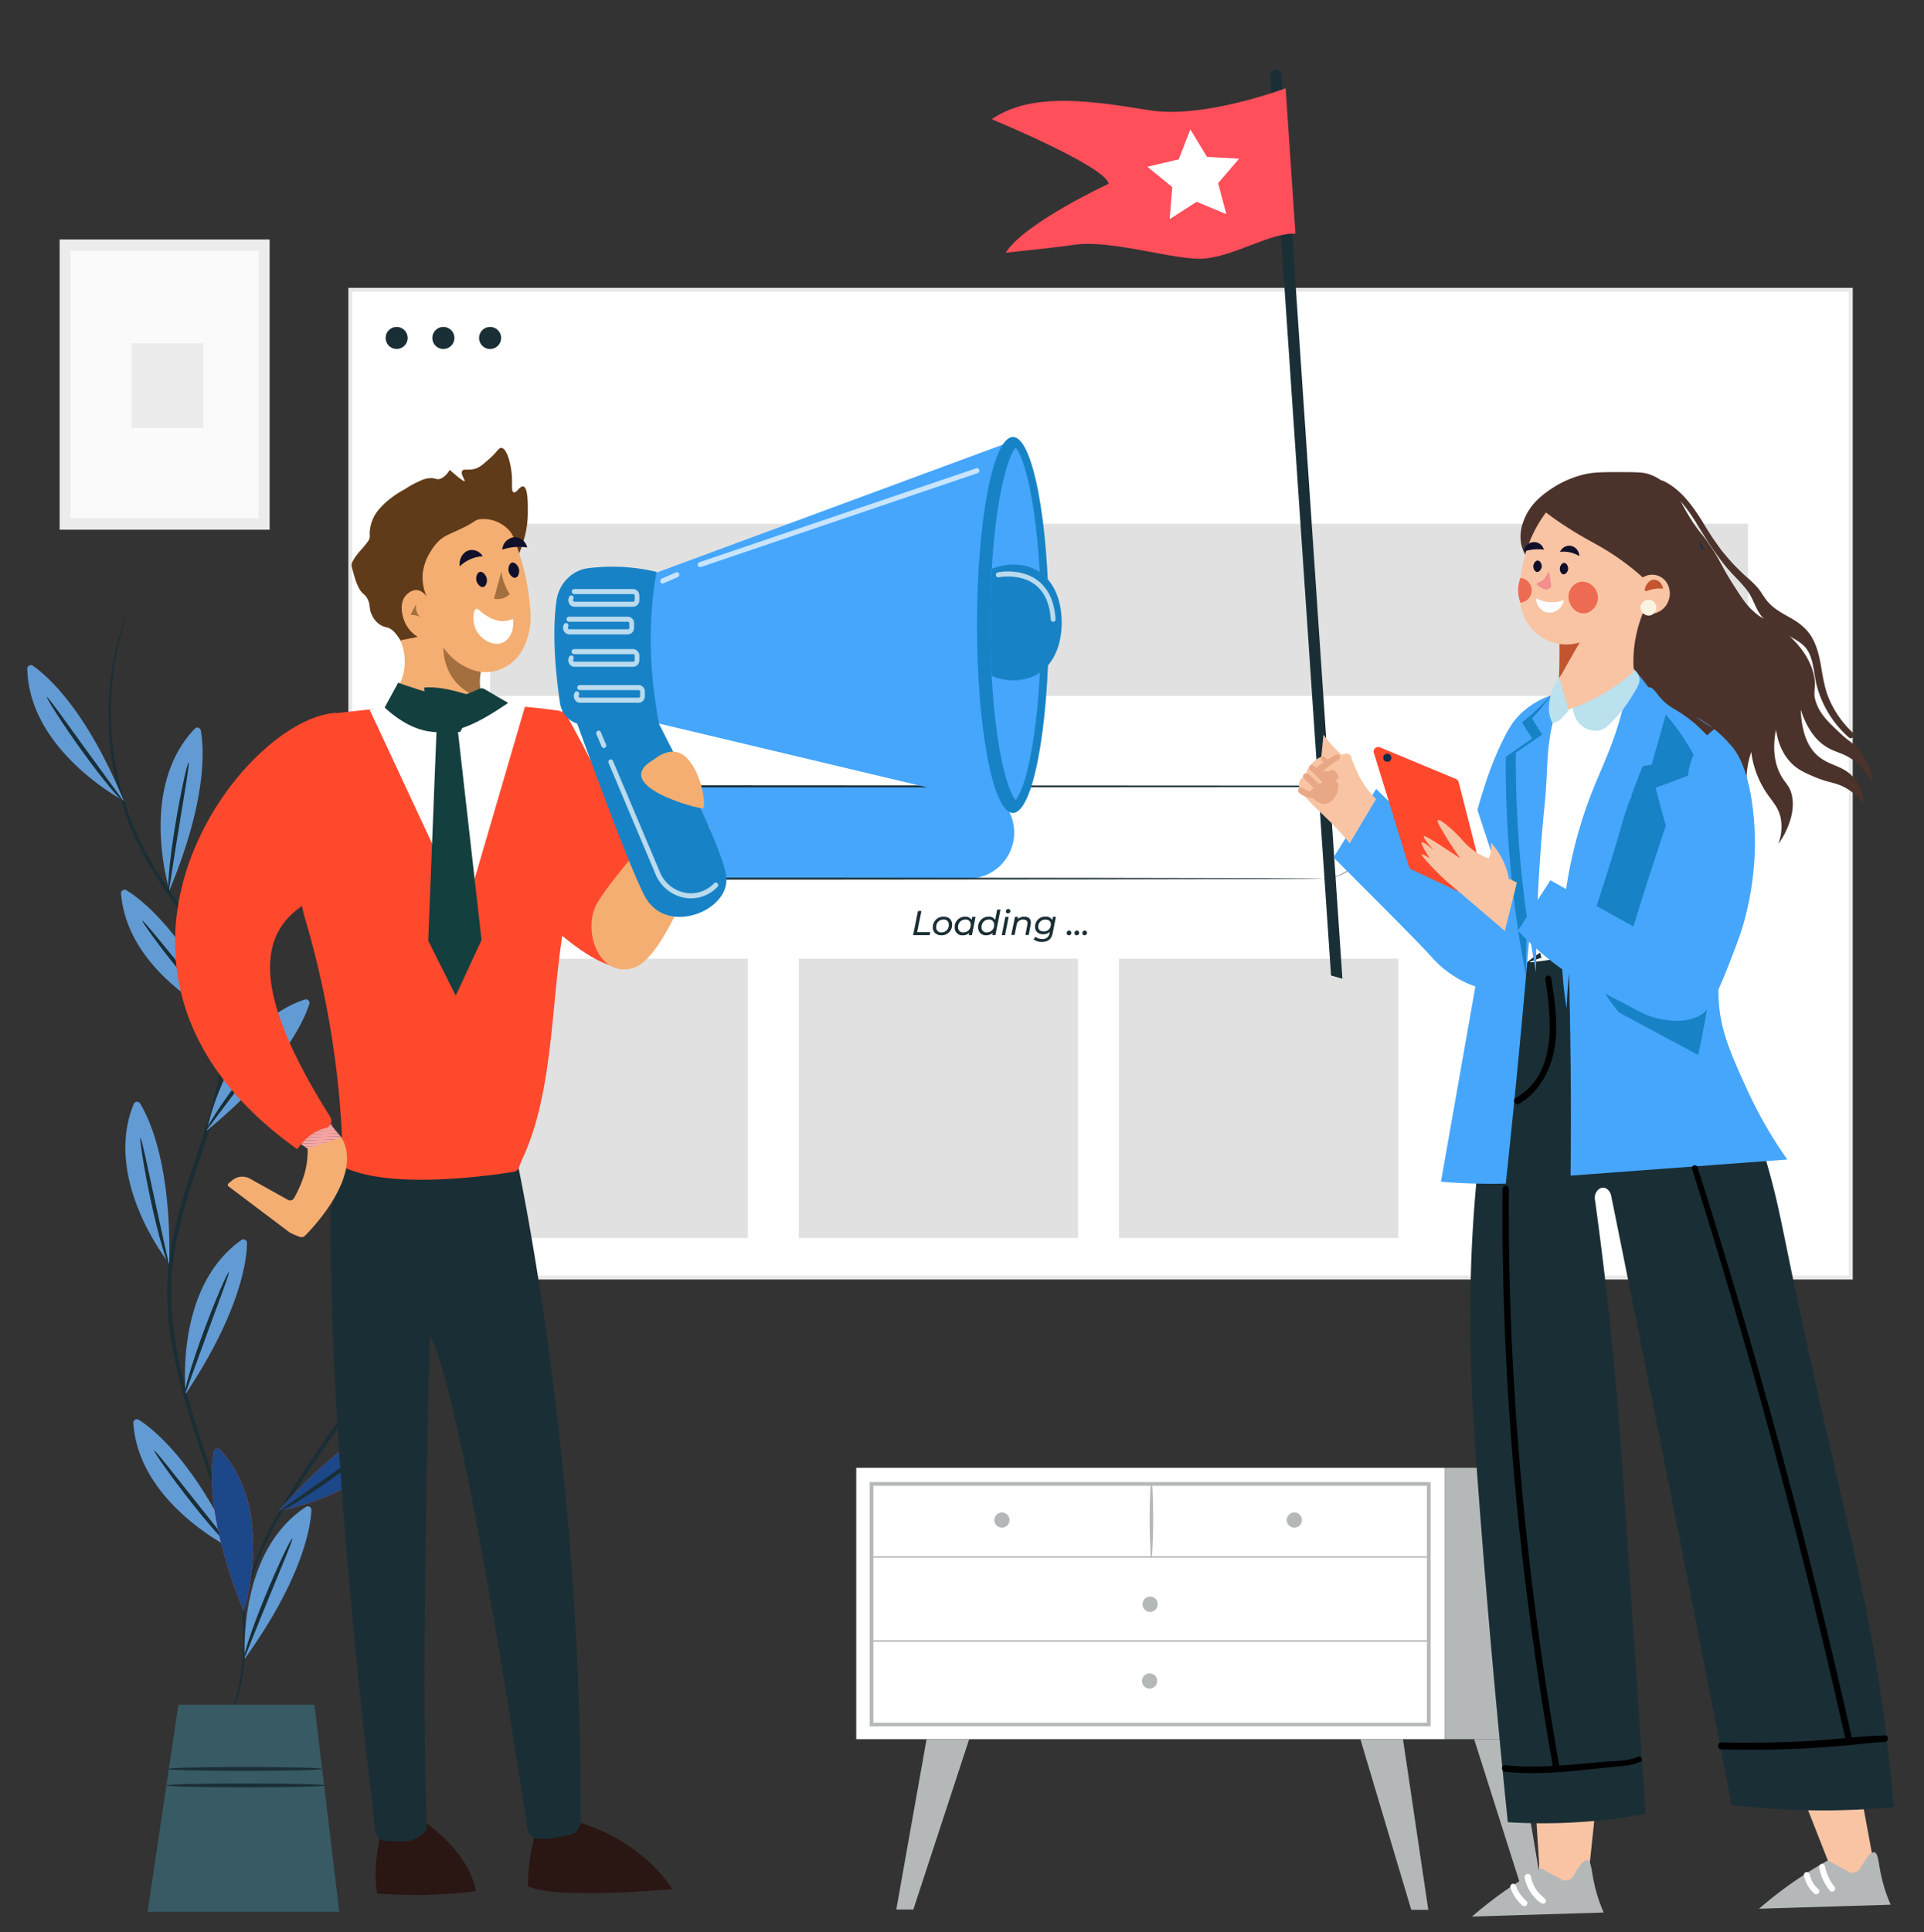 <svg id="Layer_1" data-name="Layer 1" xmlns="http://www.w3.org/2000/svg" xmlns:xlink="http://www.w3.org/1999/xlink" viewBox="0 0 999 1003"><rect x="0" y="0" width="999" height="1003" fill="#333333" stroke="none"/><defs><style>.cls-1{fill:none;}.cls-2{fill:#fff;}.cls-3{fill:#b5b8b9;}.cls-4{fill:#ececec;}.cls-5{fill:#fafafa;}.cls-6{fill:#e9e8e8;}.cls-7{fill:#e1e1e1;}.cls-8{fill:#45a6fc;}.cls-9{fill:#1a2e35;}.cls-10{fill:#629bd4;}.cls-11{fill:#ff4f5b;}.cls-12{fill:#1c4788;}.cls-13{fill:#375a64;}.cls-14{fill:#f9c4a4;}.cls-15{fill:#c25530;}.cls-16{fill:#e8a886;}.cls-17{fill:#4b332c;}.cls-18{fill:#1783c6;}.cls-19{fill:#bbe1ef;}.cls-20{fill:#fbf3e2;}.cls-21{fill:#ec6b52;}.cls-22{fill:#ff492d;}.cls-23{fill:#122f54;}.cls-24{fill:#0e2c4a;}.cls-25{fill:#10102b;}.cls-26{fill:#f28f8c;}.cls-27{fill:#a36f3e;}.cls-28{fill:#603b19;}.cls-29{fill:#f5ae71;}.cls-30{fill:#2a1612;}.cls-31{clip-path:url(#clip-path);}.cls-32{opacity:0.7;}.cls-33{clip-path:url(#clip-path-2);}.cls-34{fill:#f28e8c;}.cls-35{fill:#f2908d;}.cls-36{fill:#f2908e;}.cls-37{fill:#f3918e;}.cls-38{fill:#f3928f;}.cls-39{fill:#f39390;}.cls-40{fill:#f39391;}.cls-41{fill:#f39491;}.cls-42{fill:#f39592;}.cls-43{fill:#f39693;}.cls-44{fill:#f39694;}.cls-45{fill:#f39795;}.cls-46{fill:#f39896;}.cls-47{fill:#f39997;}.cls-48{fill:#f39a98;}.cls-49{fill:#f39b99;}.cls-50{fill:#f39c9a;}.cls-51{fill:#f49c9b;}.cls-52{fill:#f49d9b;}.cls-53{fill:#f49e9c;}.cls-54{fill:#f49f9d;}.cls-55{fill:#f49f9e;}.cls-56{fill:#f4a09f;}.cls-57{fill:#f4a19f;}.cls-58{fill:#f4a2a0;}.cls-59{fill:#f4a3a1;}.cls-60{fill:#f4a3a2;}.cls-61{fill:#f4a4a3;}.cls-62{fill:#f4a5a4;}.cls-63{fill:#f4a6a5;}.cls-64{fill:#f4a7a5;}.cls-65{fill:#f5a7a6;}.cls-66{fill:#f5a8a7;}.cls-67{fill:#f5a9a8;}.cls-68{fill:#f5aaa9;}.cls-69{fill:#f5aaaa;}.cls-70{fill:#143f3f;}</style><clipPath id="clip-path"><path class="cls-1" d="M527.36,415.36c-1.69-1.83-5.36-8.88-8.51-27.11-3-17.63-4.72-40.48-4.72-64.36s1.68-46.74,4.72-64.36c3.15-18.23,6.82-25.28,8.51-27.11,1.68,1.83,5.35,8.88,8.5,27.11,3,17.62,27.06,40.48,27.06,64.36s-24,46.73-27.06,64.36C532.71,406.48,529,413.53,527.36,415.36Z"/></clipPath><clipPath id="clip-path-2"><path class="cls-1" d="M122.51,565.8A325.16,325.16,0,0,0,169,602.72l8.22-12.34s-18.23-20.72-31.64-45.1C135.76,551,129.85,556.63,122.51,565.8Z"/></clipPath></defs><rect class="cls-2" x="444.59" y="762" width="305.5" height="140.89"/><path class="cls-3" d="M742.81,896.25H451.58V769.41H742.81Zm-289.33-1.9H740.91v-123H453.48Z"/><rect class="cls-3" x="750.08" y="762" width="74.63" height="140.89"/><path class="cls-3" d="M452.53,808.66H741.86a.38.38,0,0,0,0-.76H452.53a.38.38,0,0,0,0,.76Z"/><path class="cls-3" d="M598.14,808.28a317.3,317.3,0,0,0,.1-38.27.39.39,0,0,0-.78,0,315.25,315.25,0,0,0,.1,38.27.29.29,0,0,0,.58,0Z"/><path class="cls-3" d="M676,789.14a3.94,3.94,0,1,1-3.94-3.94A3.95,3.95,0,0,1,676,789.14Z"/><path class="cls-3" d="M524.18,789.14a3.95,3.95,0,1,1-3.94-3.94A3.95,3.95,0,0,1,524.18,789.14Z"/><path class="cls-3" d="M601.14,832.83a3.95,3.95,0,1,1-3.94-3.94A3.94,3.94,0,0,1,601.14,832.83Z"/><polygon class="cls-3" points="481.11 902.89 465.38 991.34 474.23 991.34 503.23 902.89 481.11 902.89"/><polygon class="cls-3" points="728.47 902.89 741.62 991.5 732.77 991.5 706.35 902.89 728.47 902.89"/><polygon class="cls-3" points="787.53 902.89 802.43 991.5 793.58 991.5 765.41 902.89 787.53 902.89"/><path class="cls-3" d="M600.87,872.7a3.94,3.94,0,1,1-3.94-3.94A3.93,3.93,0,0,1,600.87,872.7Z"/><path class="cls-3" d="M452.53,852.29H741.86a.38.38,0,0,0,0-.76H452.53a.38.38,0,0,0,0,.76Z"/><rect class="cls-4" x="30.97" y="124.32" width="109.03" height="150.68"/><rect class="cls-5" x="36.65" y="130.24" width="97.68" height="138.84"/><rect class="cls-4" x="68.3" y="178.26" width="37.29" height="43.91"/><rect class="cls-2" x="181.89" y="150.43" width="779.11" height="512.83"/><path class="cls-6" d="M962,664.26H180.89V149.43H962Zm-779.11-2H960V151.43H182.89Z"/><rect class="cls-7" x="254.48" y="271.93" width="653.15" height="89.39"/><rect class="cls-7" x="243.31" y="497.7" width="145" height="145"/><rect class="cls-7" x="414.73" y="497.7" width="145" height="145"/><rect class="cls-7" x="581.02" y="497.7" width="145" height="145"/><path class="cls-8" d="M502.6,456.2H345.42a24,24,0,0,1-23.95-24h0a24,24,0,0,1,23.95-23.95H502.6a24,24,0,0,1,24,23.95h0A24,24,0,0,1,502.6,456.2Z"/><path class="cls-9" d="M686.34,456.2s.73-.08,2.14-.17c.71,0,1.57-.24,2.61-.39a27.11,27.11,0,0,0,3.49-1,24.47,24.47,0,0,0,8.51-5.47,23.7,23.7,0,0,0,3.72-28.79A23.66,23.66,0,0,0,690.42,409c-3.63-.6-7.54-.29-11.52-.36l-12.36,0-26.86,0-294.24.16a23.4,23.4,0,0,0-1.56,46.76c3.35.15,6.8,0,10.17.08l78.12,0,132.29.12,89.18.17,24.25.1,6.3.05c1.42,0,2.15.06,2.15.06s-.73,0-2.15.05l-6.3.06-24.25.1-89.18.17-132.29.11-78.12,0c-3.4,0-6.76.09-10.24-.07a24.48,24.48,0,0,1,1.63-48.9l294.24.16,26.86,0,12.36,0c4,.08,7.86-.22,11.63.4A24.22,24.22,0,0,1,710,437.16a24,24,0,0,1-15.35,17.64,26.79,26.79,0,0,1-3.53,1c-1,.14-1.92.31-2.63.34C687.07,456.2,686.34,456.2,686.34,456.2Z"/><path class="cls-9" d="M476.64,472.94h1.79l-2.2,11H483l-.3,1.56h-8.59Z"/><path class="cls-9" d="M484.37,481.47a5.4,5.4,0,0,1,5.56-5.58c2.7,0,4.44,1.59,4.44,4.08a5.39,5.39,0,0,1-5.55,5.59C486.13,485.56,484.37,483.93,484.37,481.47Zm8.26-1.42a2.49,2.49,0,0,0-2.82-2.66,3.73,3.73,0,0,0-3.7,4,2.51,2.51,0,0,0,2.82,2.67A3.72,3.72,0,0,0,492.63,480.05Z"/><path class="cls-9" d="M506.54,476l-1.88,9.48H503l.24-1.17a4.73,4.73,0,0,1-3.35,1.27,3.91,3.91,0,0,1-4.18-4.09,5.3,5.3,0,0,1,5.36-5.58,3.61,3.61,0,0,1,3.42,1.7l.32-1.61ZM504,480.05a2.5,2.5,0,0,0-2.83-2.66,3.73,3.73,0,0,0-3.7,4,2.51,2.51,0,0,0,2.83,2.67A3.72,3.72,0,0,0,504,480.05Z"/><path class="cls-9" d="M519.49,472.19l-2.65,13.27H515.2l.23-1.17a4.69,4.69,0,0,1-3.34,1.27,3.91,3.91,0,0,1-4.19-4.09,5.3,5.3,0,0,1,5.37-5.58,3.61,3.61,0,0,1,3.43,1.72l1.07-5.42Zm-3.33,7.86a2.49,2.49,0,0,0-2.82-2.66,3.73,3.73,0,0,0-3.7,4,2.51,2.51,0,0,0,2.82,2.67A3.72,3.72,0,0,0,516.16,480.05Z"/><path class="cls-9" d="M522,476h1.72l-1.88,9.48h-1.71Zm.29-2.86a1.19,1.19,0,0,1,1.23-1.2,1,1,0,0,1,1.09,1,1.18,1.18,0,0,1-1.25,1.23A1,1,0,0,1,522.27,473.12Z"/><path class="cls-9" d="M535.25,479a6.4,6.4,0,0,1-.11,1.1l-1,5.32h-1.72l1-5.32a3.81,3.81,0,0,0,.09-.78c0-1.24-.71-1.93-2.2-1.93a3.34,3.34,0,0,0-3.5,3l-1,5h-1.72L527,476h1.64l-.23,1.21a4.67,4.67,0,0,1,3.43-1.3C534,475.89,535.25,477,535.25,479Z"/><path class="cls-9" d="M548.26,476l-1.63,8.19C546,487.6,544.11,489,541,489a6.65,6.65,0,0,1-4.33-1.34l1-1.32a5.25,5.25,0,0,0,3.5,1.14,3.39,3.39,0,0,0,3.78-3.07l.14-.68a4.83,4.83,0,0,1-3.43,1.3c-2.51,0-4.22-1.47-4.22-3.86a5.19,5.19,0,0,1,5.4-5.31,3.73,3.73,0,0,1,3.54,1.82l.34-1.73Zm-2.63,3.86c0-1.52-1-2.45-2.83-2.45a3.59,3.59,0,0,0-3.72,3.7c0,1.54,1.06,2.47,2.83,2.47A3.59,3.59,0,0,0,545.63,479.84Z"/><path class="cls-9" d="M553.86,484.42a1.26,1.26,0,0,1,1.27-1.31,1.1,1.1,0,0,1,1.12,1.16,1.25,1.25,0,0,1-1.25,1.29A1.13,1.13,0,0,1,553.86,484.42Z"/><path class="cls-9" d="M557.91,484.42a1.26,1.26,0,0,1,1.27-1.31,1.11,1.11,0,0,1,1.13,1.16,1.25,1.25,0,0,1-1.25,1.29A1.13,1.13,0,0,1,557.91,484.42Z"/><path class="cls-9" d="M562,484.42a1.26,1.26,0,0,1,1.27-1.31,1.1,1.1,0,0,1,1.12,1.16,1.25,1.25,0,0,1-1.25,1.29A1.13,1.13,0,0,1,562,484.42Z"/><path class="cls-9" d="M211.66,175.45a5.71,5.71,0,1,1-5.71-5.71A5.71,5.71,0,0,1,211.66,175.45Z"/><path class="cls-9" d="M235.93,175.45a5.72,5.72,0,1,1-5.71-5.71A5.71,5.71,0,0,1,235.93,175.45Z"/><path class="cls-9" d="M260.2,175.45a5.72,5.72,0,1,1-5.72-5.71A5.71,5.71,0,0,1,260.2,175.45Z"/><path class="cls-9" d="M114.66,902.07a9.63,9.63,0,0,1,.61-1.46l2-4.18A105.14,105.14,0,0,0,123,879.72c3.81-14.86,5.14-37.56-.49-64.54-2.61-13.5-6.83-28-12-43.35s-11-31.71-15.76-49.35-8.5-36.72-7.78-56.75,6.67-40.11,13.21-60.05,13.26-39.5,15.29-59.14a90.19,90.19,0,0,0-10.85-54.62C96,476,85.1,462.35,77,448.23a151.8,151.8,0,0,1-16.63-42,156.44,156.44,0,0,1-1.06-65.06c3.21-15.15,6.79-23,6.79-23a8,8,0,0,1-.4,1.53l-1.37,4.4a166.18,166.18,0,0,0-4.22,17.2,158.33,158.33,0,0,0,1.69,64.58,150.92,150.92,0,0,0,16.69,41.46c8.12,13.95,19,27.53,27.87,43.65a92,92,0,0,1,11.19,55.73c-2,20-8.83,39.63-15.34,59.58S89.75,646.07,89,665.81s2.92,38.65,7.6,56.17,10.54,33.89,15.54,49.31,9.24,30,11.78,43.61c5.48,27.18,3.91,50.11-.17,65a96.63,96.63,0,0,1-6.15,16.69l-2.15,4.1A8.75,8.75,0,0,1,114.66,902.07Z"/><path class="cls-10" d="M88,462.16s-16.54-52.89,13.13-83.85a1.83,1.83,0,0,1,3.14.91C105.87,388,107.85,414.55,88,462.16Z"/><path class="cls-9" d="M97.93,395.93c.28.06-.2,3.78-1.12,9.76C95.72,412.41,94.45,420.3,93,429s-2.64,16.61-3.7,23.33c-.91,6-1.45,9.68-1.76,9.65s-.24-3.78.3-9.83,1.61-14.35,3.11-23.48,3.09-17.34,4.38-23.26S97.64,395.87,97.93,395.93Z"/><path class="cls-10" d="M107.44,586.9s10.12-54.49,50.82-68a1.84,1.84,0,0,1,2.36,2.27C157.93,529.65,147.24,554.09,107.44,586.9Z"/><path class="cls-9" d="M147.18,533c.22.18-1.94,3.25-5.55,8.1-4.11,5.43-8.92,11.81-14.24,18.86s-10.1,13.44-14.19,18.88c-3.59,4.86-5.8,7.88-6.06,7.71s1.56-3.45,4.86-8.55,8.14-11.93,13.73-19.3,10.84-13.88,14.75-18.51S147,532.81,147.18,533Z"/><path class="cls-10" d="M96.44,723.57s-6.14-55.07,28.89-79.8a1.83,1.83,0,0,1,2.91,1.49C128.13,654.13,125,680.62,96.44,723.57Z"/><path class="cls-9" d="M118.81,660.45c.26.11-.91,3.67-3,9.37-2.35,6.39-5.1,13.89-8.15,22.17s-5.76,15.8-8.09,22.19c-2,5.69-3.26,9.23-3.56,9.15s.49-3.76,2.17-9.6,4.32-13.78,7.53-22.45,6.34-16.44,8.74-22S118.54,660.34,118.81,660.45Z"/><path class="cls-10" d="M127.11,861.05s-4.17-55.25,31.72-78.72a1.83,1.83,0,0,1,2.86,1.59C161.26,792.79,157.18,819.15,127.11,861.05Z"/><path class="cls-9" d="M151.72,798.77c.26.12-1,3.63-3.29,9.25-2.58,6.3-5.6,13.7-9,21.87s-6.31,15.59-8.87,21.89c-2.23,5.62-3.6,9.1-3.89,9s.62-3.74,2.51-9.51,4.82-13.62,8.34-22.17,6.92-16.2,9.51-21.67S151.45,798.65,151.72,798.77Z"/><path class="cls-10" d="M64.25,415.69S15.13,390,14.17,347.17A1.83,1.83,0,0,1,17,345.59C24.33,350.63,44.56,368,64.25,415.69Z"/><path class="cls-9" d="M24.37,361.9c.23-.16,2.53,2.8,6.12,7.68,4,5.51,8.67,12,13.84,19.15s9.9,13.59,13.9,19.09c3.59,4.86,5.83,7.86,5.59,8.06s-2.84-2.5-6.74-7.15-9-11.28-14.43-18.79-10.09-14.43-13.37-19.53S24.13,362.06,24.37,361.9Z"/><path class="cls-10" d="M117,529.27s-50.58-22.62-54.15-65.35a1.84,1.84,0,0,1,2.76-1.76C73.2,466.76,94.45,482.89,117,529.27Z"/><path class="cls-9" d="M73.92,478c.22-.18,2.7,2.64,6.57,7.29l15,18.27,15,18.22c3.88,4.64,6.3,7.49,6.08,7.71s-3-2.33-7.17-6.73S99.72,512,93.87,504.88s-11-13.8-14.53-18.68S73.69,478.17,73.92,478Z"/><path class="cls-10" d="M87.89,656s-34.74-43.18-18.45-82.85a1.83,1.83,0,0,1,3.26-.3C77.37,580.36,88.94,604.4,87.89,656Z"/><path class="cls-9" d="M72.89,590.7c.28-.05,1.2,3.58,2.53,9.49,1.45,6.65,3.14,14.46,5,23.09s3.62,16.42,5.08,23.06c1.34,5.89,2.19,9.54,1.9,9.63s-1.61-3.44-3.32-9.26-3.75-14-5.69-23S74.94,606.45,74,600.46,72.61,590.75,72.89,590.7Z"/><path class="cls-10" d="M122.29,805.05s-50.2-23.46-53.05-66.25a1.84,1.84,0,0,1,2.8-1.71C79.55,741.81,100.53,758.3,122.29,805.05Z"/><path class="cls-9" d="M80.08,753.06c.23-.17,2.66,2.69,6.45,7.41L101.21,779l14.72,18.47c3.8,4.69,6.16,7.59,5.94,7.8s-3-2.37-7.05-6.85-9.51-10.87-15.24-18.14-10.72-14-14.22-18.92S79.85,753.23,80.08,753.06Z"/><path class="cls-9" d="M222.27,587.19a4,4,0,0,1,.07,1.22c0,1-.05,2.13-.09,3.55-.15,3.32-.35,7.82-.59,13.43-.65,11.81-1.55,28.28-2.63,48v.12c-3.58,20-13.79,42.27-27.51,63.85-10.06,15.9-20.61,30.35-29.7,43.79s-16.89,25.81-22.28,36.81a156.87,156.87,0,0,0-10.42,27c-.88,3.31-1.54,5.89-1.92,7.66a13.82,13.82,0,0,1-.74,2.66,14.47,14.47,0,0,1,.33-2.75c.25-1.79.79-4.41,1.55-7.77a143.61,143.61,0,0,1,9.88-27.46c5.27-11.17,12.92-23.75,22-37.24s19.53-28,29.54-43.82c13.64-21.48,23.8-43.36,27.52-63.09l0,.11c1.39-19.68,2.54-36.13,3.37-47.93.45-5.6.82-10.09,1.09-13.41.14-1.41.25-2.56.35-3.52A5,5,0,0,1,222.27,587.19Z"/><path class="cls-11" d="M192.39,713.22s21.25-51.18-5.49-84.7a1.83,1.83,0,0,0-3.21.62C181.32,637.69,176.94,664,192.39,713.22Z"/><path class="cls-9" d="M188.51,646.36c.29,0,.94,3.67,1.69,9.68s1.59,14.34,2.25,23.56,1,17.6,1,23.67-.33,9.82-.6,9.82-.51-3.74-.87-9.77c-.45-6.79-1-14.76-1.57-23.57s-1.18-16.78-1.65-23.57C188.36,650.14,188.23,646.39,188.51,646.36Z"/><path class="cls-12" d="M192.39,713.22s21.25-51.18-5.49-84.7a1.83,1.83,0,0,0-3.21.62C181.32,637.69,176.94,664,192.39,713.22Z"/><path class="cls-11" d="M126.54,836.53s17-52.73-12.33-84a1.84,1.84,0,0,0-3.16.88C109.39,762.15,107.15,788.74,126.54,836.53Z"/><path class="cls-9" d="M117.26,770.21c.28-.05,1.23,3.58,2.46,9.51s2.76,14.17,4.16,23.3,2.4,17.47,2.89,23.51.47,9.82.2,9.84-.81-3.69-1.66-9.67c-1-6.73-2.18-14.63-3.48-23.36s-2.53-16.63-3.55-23.36C117.42,774,117,770.26,117.26,770.21Z"/><path class="cls-12" d="M126.54,836.53s17-52.73-12.33-84a1.84,1.84,0,0,0-3.16.88C109.39,762.15,107.15,788.74,126.54,836.53Z"/><path class="cls-11" d="M219.46,650.68s45.39-31.78,40.81-74.42a1.83,1.83,0,0,0-3-1.2C250.64,581,232.83,600.86,219.46,650.68Z"/><path class="cls-12" d="M219.46,650.68s45.39-31.78,40.81-74.42a1.83,1.83,0,0,0-3-1.2C250.64,581,232.83,600.86,219.46,650.68Z"/><path class="cls-9" d="M252.06,592.18c.26.13-1.18,3.6-3.77,9.08s-6.35,13-10.74,21.09-8.62,15.37-11.88,20.49-5.54,8.12-5.76,8,1.57-3.43,4.5-8.71l11.32-20.74c4.2-7.76,8-14.79,11.26-20.77C249.91,595.29,251.81,592.06,252.06,592.18Z"/><path class="cls-11" d="M144.84,784.26s54.75-8.54,69.42-48.84a1.83,1.83,0,0,0-2.2-2.42C203.52,735.44,178.78,745.42,144.84,784.26Z"/><path class="cls-12" d="M144.84,784.26s54.75-8.54,69.42-48.84a1.83,1.83,0,0,0-2.2-2.42C203.52,735.44,178.78,745.42,144.84,784.26Z"/><path class="cls-9" d="M199.88,746.1c.17.23-2.65,2.71-7.39,6.48s-11.4,8.84-18.93,14.21-14.51,10-19.69,13.17-8.55,4.84-8.68,4.61,2.92-2.38,7.88-5.84l19.29-13.63,19.26-13.69C196.57,747.94,199.7,745.87,199.88,746.1Z"/><polygon class="cls-13" points="92.61 885.02 76.64 992.51 176.17 992.51 163.27 885.02 92.61 885.02"/><path class="cls-9" d="M167.25,918.33c0,.57-18,1-40.14,1S87,918.9,87,918.33s18-1,40.13-1S167.25,917.75,167.25,918.33Z"/><path class="cls-9" d="M169.22,926.88c0,.57-18.56,1-41.45,1s-41.45-.47-41.45-1,18.55-1,41.45-1S169.22,926.31,169.22,926.88Z"/><path class="cls-9" d="M665.4,39.22a2.95,2.95,0,1,0-5.88.39l31.6,466.81,5.9,1.69Z"/><path class="cls-11" d="M667.54,45.81s-42.15,16-70.7,11.43-60.74-10-81.9,4.66c0,0,59.21,24.49,60.71,33.51,0,0-43.83,20.35-53.45,35.78,0,0,28.72-3,34.74-4,20-3.31,54.43,8.61,69,7,16.18-1.78,33.9-13.48,46.71-12.88Z"/><polygon class="cls-2" points="618.05 67.19 626.72 81.46 643.38 82.4 632.49 95.05 636.74 111.19 621.35 104.75 607.31 113.78 608.68 97.14 595.76 86.58 612 82.75 618.05 67.19"/><path class="cls-14" d="M934.89,929.76l16.83,42.87c4,8.37,13.2,10.54,17.88,7.32,3.46-2.38,4.9-8,3.15-13.6q-3.68-19.86-7.36-39.73Z"/><path class="cls-14" d="M828.65,937.08l-4.2,39.73a13.56,13.56,0,0,1-25.25-8.36L797.1,935Z"/><path class="cls-3" d="M973.28,961.65c1.83.45,2,4.61,3.16,10.46a80.32,80.32,0,0,0,5.26,16.72l-68.37,2.1a212.81,212.81,0,0,1,18.93-14.64c5.85-4,11.51-7.48,16.83-10.46l11.57,6.28a5.2,5.2,0,0,0,2.1,0,5.44,5.44,0,0,0,3.16-2.1C970,962.57,972.09,961.36,973.28,961.65Z"/><path class="cls-3" d="M824.26,965.7c1.83.45,2,4.61,3.16,10.46a80.65,80.65,0,0,0,5.26,16.73L764.31,995a212.81,212.81,0,0,1,18.93-14.64c5.85-4,11.51-7.48,16.83-10.45l11.57,6.27a5.2,5.2,0,0,0,2.1,0,5.4,5.4,0,0,0,3.16-2.09C821,966.62,823.08,965.41,824.26,965.7Z"/><path class="cls-9" d="M782.37,510.49a70.73,70.73,0,0,1,24.2-19.87c32.22-15.94,65.52-.33,70.47,2.09A945.12,945.12,0,0,1,913.85,592c12.69,41.18,9.06,39.4,33.66,147.43,16.11,70.71,26.67,111,33.66,176.7,1,9.26,1.67,16.9,2.1,22a392.63,392.63,0,0,1-61,1q-12-.74-23.14-2.09-15.37-79.24-31-158.41-15.63-79-31.56-157.88c-.52-2.47-2.42-4.17-4.2-4.18-2.29,0-4.82,2.74-4.21,6.27,1.06,7.66,2.56,18.87,4.21,32.42,6.53,53.73,9.14,93.29,11.57,129.65,1.51,22.75,6.6,98.45,10.51,156.83A298.9,298.9,0,0,1,782.9,946c-6.68-65.31-11.81-125.2-15.78-178.8-2.42-32.73-5.67-80-2.1-133.83,1.46-22,3.84-42,4.21-45C773,557.26,777.94,530.84,782.37,510.49Z"/><path class="cls-15" d="M808.56,310.26c.58,6.86,1.25,17.37,1.17,30.23-.16,25.6-3.14,36.09,0,37.22C814,379.24,825.59,362,829.62,344c1.83-8.23,3.46-16.11-1.17-23.26C822.52,311.58,810.74,310.43,808.56,310.26Z"/><path class="cls-8" d="M807.09,360.45a43,43,0,0,0-17.88,10.45c-3.38,3.36-5.8,7-9.47,14.64-5.48,11.47-9.23,22.48-13.67,38.69-1.73,6.32-4,14.86-6.31,25.09-8.9-7-18-14.67-27.35-23q-9.42-8.44-17.88-16.73-11,17.78-22.09,35.55c24.74,24.87,43.16,43.17,50.49,51.23A54.74,54.74,0,0,0,760.81,510a49.84,49.84,0,0,0,5.26,2.09L748.19,613.47c6,.52,12.3.89,18.93,1,5.1.12,10,.11,14.73,0,1.71-16,4.38-41.56,7.36-73.19,3.91-41.44,5.09-58.56,8.42-93.06C799.58,428,802.66,397.74,807.09,360.45Z"/><path class="cls-2" d="M830.23,355.22c11.65,2.69,17.76,14.4,21,20.91,20.47,40.64,5.73,107.51-22.09,117.1-4.91,1.7-19.1,4.67-33.66,6.28-5.24.58,7.74-2.78,4.74-2.62-9.09-37.8-6.35-59.45-3.16-77.37,6.58-37,2.28-53,7.89-57C808.46,360,818.84,352.59,830.23,355.22Z"/><path class="cls-14" d="M687.18,381.36a62.83,62.83,0,0,0,9.47,10.45c1-.38,3-.95,4.21,0a3.78,3.78,0,0,1,1,2.09c.54,1.8,1.45,3.47,2.1,5.23a37.65,37.65,0,0,0,3.16,6.28,46.62,46.62,0,0,0,7.36,9.41q-6.84,11.49-13.67,23c-1.69-2.09-4.17-5-7.36-8.37-2.27-2.37-4.24-4.27-6.32-6.27-2.89-2.79-5.23-4.94-8.41-8.36-2.41-2.6-4.21-4.74-4.21-7.32a4.3,4.3,0,0,1,1.05-3.14,3.91,3.91,0,0,1,2.11-1.05,14,14,0,0,1,2.1-5.22,14.51,14.51,0,0,1,6.31-5.23Z"/><path class="cls-16" d="M695.13,394.32c-1.57,1-3.1,2.1-4.61,3.2-.77.56-1.52,1.13-2.28,1.7l-.46.35-.37.28a6.26,6.26,0,0,0-.49.41,2.39,2.39,0,0,0-.22.23c.1-.13.11-.14,0,0a1.32,1.32,0,0,0-.12.2c.09-.21.1-.22,0,0,0-.24,0-.26,0-.06,0-.24,0-.27,0-.07a1.14,1.14,0,0,0-.42-.45l.07,0,.29.06c-.45-.09.33,0,.41,0l.77.08,1.35.15c1,.11,2,.17,2.91.37a6.18,6.18,0,0,1,2.6,1.29,1.61,1.61,0,0,1,.13,2.15,1.63,1.63,0,0,1-2.12.43l-.41-.25c.23.13-.17-.06-.27-.08a8.81,8.81,0,0,0-1-.22c-.34-.06.16,0-.18,0l-.58-.07-1.25-.12-2.51-.26a3.66,3.66,0,0,1-2.57-1.05c-1.36-1.59-.69-3.76.83-5,1.34-1.06,2.82-2,4.24-2.95a30.58,30.58,0,0,1,4.77-2.75,1.47,1.47,0,0,1,1.94.51,1.42,1.42,0,0,1-.51,1.92Z"/><path class="cls-17" d="M794.52,291.65a20.91,20.91,0,0,1-4.68-9.3A21.59,21.59,0,0,1,791,270.72c3.34-9.57,11.11-14.73,15.21-17.45a52.7,52.7,0,0,1,16.38-7c5.22-1.25,10.89-1.22,22.22-1.16,7.33,0,9.44.39,11.7,1.16,5.73,2,9.28,5.61,11.7,8.15,4.74,5,4.81,7.43,10.53,16.28,4.43,6.84,4.5,5.54,9.36,12.79,5.53,8.25,5.36,9.83,11.7,19.77,4.46,7,6.76,10.55,10.53,14,5.19,4.69,6.89,3.89,12.87,8.14,2.69,1.92,15.83,11.27,18.71,25.59,1.41,7-1.06,7.88,1.17,14S949.53,375,954.79,380c6,5.73,7.46,5.6,10.53,9.3a33,33,0,0,1,7,17.45A33.11,33.11,0,0,0,963,395.15c-5.39-4.15-9.4-4.33-14-7s-10.26-8-14-19.77c.52,14.13,5,20.88,9.35,24.42,6.19,5.07,13.26,4.62,18.72,11.63a23.91,23.91,0,0,1,4.68,12.79,32.11,32.11,0,0,0-9.36-8.14c-5.51-3.11-8.41-2.41-16.38-5.81-4-1.72-7.41-3.16-10.52-5.82-2.34-2-7.65-7.3-9.36-18.6-2.2,11.54,0,18.77,2.34,23.26s4.66,5.52,5.85,10.46c1.79,7.49-1.16,14.58-2.34,17.45a37.47,37.47,0,0,1-4.68,8.14,24.3,24.3,0,0,0,1.17-14c-1.39-5.8-4.72-8.43-8.19-14a49.91,49.91,0,0,1-7-19.77,46.32,46.32,0,0,0-2.34,11.63c-.5,7.14.95,10.85,1.17,16.28.19,4.72-.51,11.43-4.68,19.77,3.76-10.58,2.54-17.88,1.17-22.1-.86-2.66-3.46-9.24-29.25-29.07-11.35-8.73-12.31-8.58-16.38-12.79-9.56-9.91-9.92-16.61-16.37-27.91C830.46,325.25,809.66,309.9,794.52,291.65Z"/><path class="cls-8" d="M856,356.79c3.79-.09,4.32,6.32,13.68,11.5a73.85,73.85,0,0,1,12.09,8.88h0l7.36,7.31c8.2,8.26,9.09,34.41,9.47,54.37s.57,29.91,0,36.6c-2.11,24.85-6.55,25.38-6.31,40.78.28,17.43,6.19,30.42,14.73,49.14a224.73,224.73,0,0,0,21,36.59l-112.54,8.37c.15-13.51.28-34.63,0-60.65-.5-45.34-1.71-53,1-71.09,4-26.06,8.87-22.11,20-64.83C844.55,383,848.38,357,856,356.79Z"/><path class="cls-18" d="M864.94,370.9a443.28,443.28,0,0,0-18.93,45c-4.91,13.75-2.77,9.94-12.62,40.78-6.91,21.63-8.53,25.28-8.42,32.41.26,15.89,8.83,28.58,15.78,36.6l41,22a499,499,0,0,0,9.47-61.69c2.9-32.43,4.3-49.87-2.11-71.09A122.88,122.88,0,0,0,864.94,370.9Z"/><path class="cls-8" d="M847.06,345.81c2.75,3.11,5.58,6.59,8.42,10.45a149.66,149.66,0,0,1,9.46,14.64Q861.27,384,857.58,397L845,399.13l2.1,14.64c-14.51,23.85-28.57,55.59-32.6,94.1-.57,5.37-.91,10.6-1.06,15.69a196.88,196.88,0,0,1-2.1-46A232.79,232.79,0,0,1,826,412.72c6.12-15.83,12.62-27.24,17.88-50.18C845.51,355.55,846.48,349.71,847.06,345.81Z"/><path class="cls-18" d="M810.77,354.7a142.43,142.43,0,0,1-10.51,11.5c-3.44,3.36-6.8,6.31-10,8.88q2.64,4.19,5.26,8.37l-13.67,9.41c-.11,16.42.47,34.27,2.1,53.32a581.42,581.42,0,0,0,8.42,60.65c0-26,1.2-54.36,4.2-84.69C799,397.92,807,375.75,810.77,354.7Z"/><path class="cls-19" d="M816.56,365.67c0,.59-.25,7.62,5.26,11.51a11.64,11.64,0,0,0,8.41,2.09c2.85-.52,4.75-2.45,8.42-6.28a60.15,60.15,0,0,0,7.36-9.41c3.81-6,5.72-9,5.26-11.5-1.12-6.18-11.32-8.8-13.67-9.41-2.72-.7-11.21-2.74-20,2.09A26.54,26.54,0,0,0,805,361.49c-1.24,4.87-1.67,12.55,1,13.59C808.36,376,812.64,371.9,816.56,365.67Z"/><path class="cls-14" d="M802.71,266.06A67.11,67.11,0,0,0,791,291.65c-1.76,8.12-5,23.1,3.51,33.72a23.64,23.64,0,0,0,25.74,8.14q-2.34,4-4.68,8.14-3,5.28-5.85,10.47l4.68,16.28a97,97,0,0,0,33.92-19.77A67,67,0,0,1,853,318.4c.41.11,6.22,1.58,10.53-2.33a10.8,10.8,0,0,0,2.34-12.79A9,9,0,0,0,853,299.79a132.29,132.29,0,0,0-18.71-14c-6.65-4.08-11.15-6-19.89-11.62C809.36,271,805.36,268.06,802.71,266.06Z"/><path class="cls-20" d="M856.52,311.42a4.13,4.13,0,0,1,3.51,3.49,4.2,4.2,0,0,1-3.51,4.65,4.31,4.31,0,0,1-4.68-4.65A4.23,4.23,0,0,1,856.52,311.42Z"/><path class="cls-15" d="M854.18,306.77c-.73-.83,1.22-5.85,4.68-5.82,2.11,0,4.22,1.92,4.68,4.65a18.33,18.33,0,0,0-3.51,0C856.32,306,854.67,307.32,854.18,306.77Z"/><path class="cls-21" d="M820.26,302.12c4.2-.9,8.71,2.5,9.36,7s-2.78,9-7,9.31c-4.72.31-8.62-4.72-8.19-9.31A7.89,7.89,0,0,1,820.26,302.12Z"/><path class="cls-21" d="M789.45,300.07a6.42,6.42,0,0,1,0,12.79,17.93,17.93,0,0,1,0-12.79Z"/><path class="cls-16" d="M688.1,393.15a7.73,7.73,0,0,1,1.3,1.38,6.79,6.79,0,0,1,.8,1.38,1.33,1.33,0,0,1,.19.67l0,.36a1.35,1.35,0,0,1-1.81.86,1.11,1.11,0,0,1-.43-.28,1.31,1.31,0,0,1-.34-.58l0-.12.14.32a6.94,6.94,0,0,0-.84-1.44l.2.27a6.83,6.83,0,0,0-1-1,1.3,1.3,0,0,1-.38-.91,1.32,1.32,0,0,1,.38-.92,1.36,1.36,0,0,1,.92-.38l.34.05a1.29,1.29,0,0,1,.58.33Z"/><path class="cls-16" d="M682.18,397.5c1.67,1.56,3.35,3.1,5,4.67,1.44,1.36,2.94,3,3.29,5a3.78,3.78,0,0,1-.75,3.31,3.46,3.46,0,0,1-3.29.83,11,11,0,0,1-4.85-2.86c-.74-.67-1.41-1.39-2.11-2.1-.35-.35-.71-.7-1.07-1l-.56-.49-.25-.21c-.26-.21.1.07-.19-.14a1.64,1.64,0,1,1,1.66-2.83,30.3,30.3,0,0,1,3.63,3.25c.54.54,1.09,1.09,1.66,1.6a8.18,8.18,0,0,0,1.54,1.13l.5.26.21.11c.25.11-.19-.07.07,0l.46.16s.36.07.18,0,.15,0,.18,0c.21,0-.12.1,0,0s0,.05,0,0l-.12.1c-.12.06.06-.18,0,0a.15.15,0,0,0,0-.07v-.31c0-.26,0,.19,0-.07a4.1,4.1,0,0,0-.91-1.93,15.88,15.88,0,0,0-1.52-1.64c-1.61-1.58-3.23-3.14-4.84-4.7-1.35-1.31.69-3.32,2-2.05Z"/><path class="cls-16" d="M686,408.19a3.41,3.41,0,0,1,.28,4.09,5,5,0,0,1-3.93,2,11.33,11.33,0,0,1-4.31-.76,8,8,0,0,1-3.61-2.09,1.59,1.59,0,0,1,2.25-2.24l.25.27.12.11c-.15-.12.16.11.19.13l.25.15.33.16s.36.16.09.05l.63.23a26.65,26.65,0,0,0,3,.9s.26.05.1,0c.14,0,.29,0,.43,0a4.83,4.83,0,0,0,.76,0c-.16,0-.06,0,0,0l.35-.1c.23-.08-.26.15.12-.05l.25-.15c.35-.21-.05.08.11-.08s.22-.27.09-.08a1.71,1.71,0,0,0,.13-.23c-.09.18,0,0,0-.09s0-.28,0-.13,0-.16,0-.2c0,.16,0,.1,0,0,.18.32-.15-.21.06.06a1.46,1.46,0,0,1,0-2,1.43,1.43,0,0,1,2,0Z"/><path class="cls-2" d="M714,388.15c.42-.5,2.65-.93,4.2-1a14.58,14.58,0,0,1,6.31,1c3.45,1.33,17.09,6.64,35.79,14.23a2.37,2.37,0,0,1,1.37,1.45q6.81,20.71,13.61,41.43a2.38,2.38,0,0,1-3.89,2.46C724.59,404,712.48,390,714,388.15Z"/><path class="cls-22" d="M716.58,388,756,404.43a2.34,2.34,0,0,1,1.38,1.6q7.65,29.93,15.29,59.85a2.37,2.37,0,0,1-3.32,2.72l-36.56-17.27a2.35,2.35,0,0,1-1.25-1.44q-9.09-29.5-18.19-59A2.37,2.37,0,0,1,716.58,388Z"/><path class="cls-14" d="M787.63,458.21l-4.2-2.09a36.61,36.61,0,0,0-2.11-7.32A37.33,37.33,0,0,0,774,437.3a13.28,13.28,0,0,1-1.05,8.36,33.66,33.66,0,0,1-12.62-8.36,66.67,66.67,0,0,0-8.42-8.37c-1.51-1.23-4.58-3.72-5.26-3.14s.74,2.87,2.11,5.23c2.1,3.63,5.18,8.64,9.46,14.64-2.19-1.5-5.45-3.69-9.46-6.27-8.09-5.2-9.21-5.52-9.47-5.23s.37,1.86,5.26,7.32c-4.73-4-6-4.47-6.31-4.18-.62.55,1.68,4.35,2.66,6,.61,1,1.15,1.81,1.54,2.37-1.79-1.17-3.9-2.45-4.2-2.09s1.26,2.14,3.15,4.18a129.35,129.35,0,0,0,10.52,10.46c5.64,4.67,15.9,13.52,29.45,25.09Z"/><path class="cls-17" d="M863.62,249.62c9.25,4.49,15.19,12.94,20.48,21.39a159.79,159.79,0,0,0,9.38,14.2,113.12,113.12,0,0,0,13.45,14.4,51.42,51.42,0,0,1,5.8,5.63c1.86,2.27,3.22,4.9,5.14,7.13,3.11,3.63,7.52,6,11.64,8.3,4.32,2.4,8.27,5.37,10.92,9.62,2.76,4.43,4.09,9.83,5,14.92,1.09,6.42,2,12.71,4.76,18.71a52.31,52.31,0,0,0,12,16.6c1.53,1.43-.74,3.65-2.28,2.28A54.29,54.29,0,0,1,943.09,355c-1.26-5.32-1.43-11.49-4-16.4s-7.22-6.57-11.57-9.27c-4.11-2.55-8.77-4.93-12.09-8.51-3.83-4.12-4.76-9.53-8-13.95-3.57-4.85-8.28-8.87-12-13.6a155.52,155.52,0,0,1-10.08-14.36c-6.26-10-12.09-21.22-23.13-26.68-1.72-.85-.21-3.39,1.5-2.56Z"/><path class="cls-17" d="M864.35,272l-1.06-4a8.17,8.17,0,0,1-.44-2.23,3,3,0,0,1,.85-2.11c.18-.24.18-.23,0,.06-.12.83-.2,1-.24.55-.23-1.77,1.93-3.06,3.46-2.62a9.21,9.21,0,0,1,4.21,3c1.29,1.43,2.67,2.83,3.82,4.38a38.68,38.68,0,0,1,2.48,4.16,47.2,47.2,0,0,1,2.48,4.17,1.78,1.78,0,0,1-3.08,1.79,12.45,12.45,0,0,0-2.35-3.4c-1.2-1.13-2.3-1.67-3.59-2.92s-2.14-2.4-3.17-3.62c-.47-.56-.92-1.13-1.42-1.65l-.4-.38c-.21-.21-.13-.11.06,0l-.36-.24c-.53-.35.48.14-.13-.06l3.45-2.62a4.23,4.23,0,0,1-1.39,3.19l.69-1.18c-.07-.82-.06-1,0-.64l.06.27.16.67.31,1.35.63,2.69a2.62,2.62,0,0,1-5,1.38Z"/><path class="cls-23" d="M878.93,275.77l1,1.55a1.42,1.42,0,0,1-.84,2.06l.19-.08.51-.5a.91.91,0,0,0,.09-.68l-.07-.15c0,.06.21.31.24.35l.57.75,1.21,1.57,2.4,3.14a1.48,1.48,0,0,1-.53,2,1.53,1.53,0,0,1-2-.53l-2.93-4a14.73,14.73,0,0,1-1.36-1.88,1.81,1.81,0,0,1,.95-2.69l-.85,2.06-1-1.52a1.44,1.44,0,0,1,.53-2,1.48,1.48,0,0,1,2,.52Z"/><path class="cls-17" d="M867.42,267.68c1.41.33,2.85.85,4.27,1.09a6.52,6.52,0,0,1,2.47.62,8.21,8.21,0,0,1,1.62,1.32,31,31,0,0,1,5.29,7.91,30.32,30.32,0,0,1,1.74,4.5,32.79,32.79,0,0,0,1.57,3.95,53.64,53.64,0,0,1,3.33,9,1.93,1.93,0,0,1-3.51,1.47c-1.32-2.08-2.36-4.37-3.53-6.55-.63-1.17-1.27-2.33-1.93-3.48a28.44,28.44,0,0,0-2.08-2.82,70.33,70.33,0,0,1-7.26-12.49l.68,1.16a8.17,8.17,0,0,0-2-1c-.72-.37-1.42-.76-2.14-1.14-2-1.05-.59-4,1.48-3.49Z"/><path class="cls-8" d="M806,375.08a17.33,17.33,0,0,1-1.25-3.27,19,19,0,0,1,.2-10.32c-1,1.37-2,2.77-3.16,4.18-2.12,2.68-4.24,5.12-6.31,7.32q2.64,4.18,5.26,8.37l-13.67,9.41c-.11,16.42.47,34.27,2.1,53.32a581.42,581.42,0,0,0,8.42,60.65c0-26,1.2-54.36,4.2-84.7C804.23,395.83,802.25,396.13,806,375.08Z"/><path d="M805.38,507.59c2.06,13.07,4.22,26.66,1.12,39.75-2.48,10.43-8.27,20.22-17.73,25.74-2,1.16-3.79-1.92-1.8-3.06,21.75-12.37,18.6-40.85,15.39-61.6-.31-2,2.71-2.82,3-.83Z"/><path d="M881.44,606q18.19,57.32,34.47,115.22Q932.1,778.84,946.27,837q8,32.88,15.43,65.92c.47,2.1-2.78,3-3.26.89q-13.12-58.67-28.18-116.89-15-57.95-31.94-115.38-9.57-32.47-19.76-64.77c-.58-1.83,2.3-2.61,2.88-.79Z"/><path d="M978.68,904.3c-7,.33-13.88,1.3-20.83,1.92s-14.2,1.13-21.32,1.49q-21.35,1.1-42.72.45c-2.32-.06-2.33-3.63,0-3.58q21.36.45,42.72-.57c14.06-.69,28.09-2.71,42.15-3.06,2.18-.06,2.16,3.25,0,3.35Z"/><path d="M783.44,617.17q-.37,58.64,3.71,117.19,4.07,58.83,12.19,117.28,4.59,33,10.41,65.76c.37,2.11-2.88,3-3.25.89q-10.28-58-16.78-116.55-6.47-58.85-8.63-118-1.19-33.26-.91-66.54a1.63,1.63,0,0,1,3.26,0Z"/><path d="M851.8,914.56c-4.58,2.24-9.95,2.27-14.93,2.79-6.2.65-12.41,1.31-18.61,1.91-12.23,1.18-24.51,1.85-36.76.56-2.18-.23-2.21-3.66,0-3.43,11.5,1.19,23.06.65,34.56-.27,5.67-.46,11.32-1,17-1.52s12.21-.13,17.29-2.53c1.68-.79,3.15,1.67,1.47,2.49Z"/><ellipse class="cls-24" cx="720.32" cy="393.38" rx="2.1" ry="2.09"/><path class="cls-2" d="M947.57,968.75a23.87,23.87,0,0,0,4.85,10.6,1.64,1.64,0,0,1,0,2.26,1.62,1.62,0,0,1-2.28,0,27.09,27.09,0,0,1-5.56-12,1.59,1.59,0,0,1,1.09-1.9,1.56,1.56,0,0,1,1.9,1.08Z"/><path class="cls-2" d="M939.61,973a16.75,16.75,0,0,0,.73,2.31s.11.29,0,.14.1.21.09.21l.24.5c.19.37.38.73.6,1.09s.41.67.63,1l.37.51c.07.1.11.14,0,0l.18.22a17.29,17.29,0,0,0,1.73,1.8,1.57,1.57,0,0,1,0,2.21,1.61,1.61,0,0,1-2.22,0,17.87,17.87,0,0,1-5.29-9.2,1.49,1.49,0,0,1,2.88-.79Z"/><path class="cls-2" d="M794.84,974a18.29,18.29,0,0,0,2.58,6.58,17.1,17.1,0,0,0,2.06,2.65c.42.45.86.87,1.32,1.28a12.54,12.54,0,0,1,1.44,1.28,1.53,1.53,0,0,1,.23,1.78,1.49,1.49,0,0,1-1.67.67,10.24,10.24,0,0,1-3.45-2.62,22.27,22.27,0,0,1-2.62-3.26,21,21,0,0,1-3.07-7.49,1.65,1.65,0,0,1,3.18-.87Z"/><path class="cls-2" d="M787.15,979c.14.39.29.79.45,1.18-.08-.2,0,0,0,.09l.12.26c.09.19.18.38.28.56a19.22,19.22,0,0,0,1.32,2.23l.36.51c.06.08.12.15.17.23l.06.08c.28.32.54.65.82,1a19.88,19.88,0,0,0,1.88,1.79,1.56,1.56,0,0,1,0,2.21,1.62,1.62,0,0,1-2.22,0,21,21,0,0,1-6.12-9.32,1.48,1.48,0,0,1,1-1.81,1.51,1.51,0,0,1,1.81,1Z"/><path class="cls-25" d="M798.53,291c1.16.09,2,1.71,2,3s-1.19,3-2.41,2.95-2-1.71-2-3S797.31,290.86,798.53,291Z"/><path class="cls-25" d="M812.24,292.22c1.16.09,2,1.71,2,3s-1.19,3-2.4,2.95-2-1.71-1.95-3S811,292.13,812.24,292.22Z"/><path class="cls-25" d="M820,288.71a15.64,15.64,0,0,0-5.65-2.11,15.34,15.34,0,0,0-4.35-.08,5.37,5.37,0,0,1,5.09-3.23A5.44,5.44,0,0,1,820,288.71Z"/><path class="cls-25" d="M801.62,285.36a24.15,24.15,0,0,0-5.4-.08,24.56,24.56,0,0,0-4.88,1,5.23,5.23,0,0,1,10.28-.93Z"/><path class="cls-2" d="M797.57,310.7a19.06,19.06,0,0,0,6.32,1.79,19.37,19.37,0,0,0,8.12-.89c-.91,4.53-5.27,7.2-9,6.28A7.56,7.56,0,0,1,797.57,310.7Z"/><path class="cls-26" d="M804.16,297c-.77-.15-1,2.74-3.61,4.48-1.3.86-2.73,1.12-2.71,1.8,0,.25.21.45.9.9,2.09,1.34,3.13,2,4.52,1.79a2.74,2.74,0,0,0,1.8-.9c.56-.73.34-1.59,0-3.59C804.46,297.86,804.57,297,804.16,297Z"/><path class="cls-8" d="M880.73,372.32a60.07,60.07,0,0,1,9.47,6.28,69.73,69.73,0,0,1,9.46,9.41c11.43,14.11,11.58,46.23,11.57,50.19A157.52,157.52,0,0,1,906,476.88c-1.93,7.36-4.09,12.92-8.41,24.05-8.31,21.4-11.68,24.4-14.73,26.14-7.27,4.15-15.7,2.78-20,2.09-6.17-1-10-3.13-17.88-7.32-23.59-12.51-20.22-9.8-26.3-13.59a155,155,0,0,1-30.5-25.09L805,457l43.12,24q6.5-21.24,13.68-42.86,1.56-4.72,3.15-9.41l-3.15-11.51c-.7-2.78-1.41-5.57-2.11-8.36q5.65-1.91,11.57-4.18,2.68-1,5.26-2.09a34.11,34.11,0,0,1,6.31-16.73,33.34,33.34,0,0,1,7.37-7.32C882.36,373.51,880.7,372.37,880.73,372.32Z"/><path class="cls-16" d="M693.85,402c0,2.15-.07,4.28-.21,6.43-.13,1.94,0,4-.87,5.78a5.79,5.79,0,0,1-6.6,2.92,8.49,8.49,0,0,1-3-1.49c-1.52-1.14-3.26-2.57-2.62-4.73a2.94,2.94,0,0,1,1.71-1.9,2.81,2.81,0,0,1,2.64.15c.27.2.13,0-.28-.09l-1.83.24.28-.19c-.24.2-.27.21-.08,0l.24-.24c-.16.21-.19.25-.1.11s.25-.66.11-.16c.06-.22.12-.43.16-.66a2.18,2.18,0,0,1,1-1.3,2.56,2.56,0,0,1,1.68-.21c-.25,0-.26-.06,0-.05l-.19,0c.1,0,.55-.2.22-.05a4.4,4.4,0,0,0,.52-.3l0,0,.21-.16c.13-.12.25-.26.38-.37s.09-.08-.06.11l.14-.22c.07-.15,0-.1-.07.13s0,.36,0,.19,0-.11,0,.19a1.24,1.24,0,0,0,.57.74,2.29,2.29,0,0,1-.46-3.55c.83-1,1.76-1.9,2.62-2.88a2.35,2.35,0,0,1,2.57-.49,2.3,2.3,0,0,1,1.46,2.15,16.81,16.81,0,0,1-2.38,6.75,20,20,0,0,1-2.18,2.84,7.67,7.67,0,0,1-.56.58c-.22.23-.2.17.06-.16l-.59.75c-.17.21-.34.4-.53.6l-.24.26c.5-1.12.69-1.42.58-.88V411c.06.4.13.82.15,1.22l-.13-.93,0,.14-.35-.84-.36-.5-1.57-.9.17.05-.94-.12h.17l-.94.13a1.4,1.4,0,0,0,.35-.1l-.85.35c.24-.1.47-.21.7-.33a4.3,4.3,0,0,1,.65-.43c-.07,0-.68.57-.33.24l.25-.23a7,7,0,0,0,.58-.64l-.58.73a8.48,8.48,0,0,0,1-1.77l-.37.88a8.68,8.68,0,0,0,.33-1l6.7,2.81a16.26,16.26,0,0,1-2,2.37,4.22,4.22,0,0,0-.82.87l.31-.4-.17.25a4.12,4.12,0,0,0-.33.62l.35-.84a3.9,3.9,0,0,0-.22.76l.13-.93a3.38,3.38,0,0,0,0,.78l-5.16-2.94c-.1.06-.56.5-.24.18l.27-.26c.2-.21.38-.42.56-.64s-.4.58-.18.24c.07-.11.15-.21.22-.31s.3-.48.44-.73.25-.44.36-.67.11-.23.16-.35c.2-.41,0,.19-.11.28a4.38,4.38,0,0,0,.31-.81c.13-.32.27-.64.41-1s.29-.69-.07.17l6,2.5a8.58,8.58,0,0,0-.65,1.14,3,3,0,0,0-.27.61c.16-.42.19-.47.07-.15,0,.11-.07.21-.1.31-.27.88-.5,1.76-.69,2.66l-3.31-4.32a.93.93,0,0,0,.37,0l-.92.13c.63-.17-.7.36-.16,0a1.25,1.25,0,0,0-.58.51c-.19.26-.2.28,0,.06s.36-.69.52-1c.39-.84.77-1.68,1.15-2.52a3.27,3.27,0,0,1,1.67-1.42,3.35,3.35,0,0,1,2.27-.17,3.5,3.5,0,0,1,2.57,3.34,16.38,16.38,0,0,1-.25,1.71l.12-.91a9.84,9.84,0,0,1-1.21,4.21,5.93,5.93,0,0,1-2,2,5.25,5.25,0,0,1-3.71.51,3.77,3.77,0,0,1-2.28-1.74,3.85,3.85,0,0,1-.39-2.93,3.89,3.89,0,0,1,4.7-2.65l.16,0-1-.14a1.13,1.13,0,0,0,.32,0l-1,.13a1.12,1.12,0,0,0,.31-.1l-.9.38a1.46,1.46,0,0,0,.3-.17l-.76.58a3.64,3.64,0,0,0,.62-.62l-.57.74a6.89,6.89,0,0,0,.71-1.2l-.35.84A6.86,6.86,0,0,0,688,408l-.13.91c0-.27,0-.53.05-.8l6.5,1.75c-.51,1.13-.94,2.33-1.55,3.41a5.14,5.14,0,0,1-5.72,2.62,3.42,3.42,0,0,1-2.4-4.2c.42-1.08.87-2.15,1.38-3.2.08-.15.36-.83.06,0,.14-.39.32-.77.49-1.15a2.17,2.17,0,0,0,.28-.6c-.17.42-.2.47-.07.15l.15-.41a3.58,3.58,0,0,1,1.5-1.94,3.26,3.26,0,0,1,4.8,3.67,15.07,15.07,0,0,1-4.28,7.48,3.47,3.47,0,0,1-5.73-1.51,6.46,6.46,0,0,1,1-5.36,20.69,20.69,0,0,1,1.52-1.87l.52-.6c.45-.53-.35.54-.15.18.08-.14.18-.27.27-.41a3.67,3.67,0,0,1,6.7,2.81,9.55,9.55,0,0,1-4.19,5.95,7,7,0,0,1-3.88,1.33,4,4,0,0,1-3.28-6.13,5,5,0,0,1,2.63-1.9l.7-.25.36-.13c-.4.17-.45.18-.17,0s.44-.29.66-.44.65-.37.09-.06a5.49,5.49,0,0,0,1.16-1.1c.14-.15.26-.3.39-.46s.17-.21,0,0l.23-.33a8.52,8.52,0,0,0,.78-1.42c-.22.5,0-.13.06-.19.09-.25.17-.51.25-.77a11.66,11.66,0,0,0,.34-1.58l3.94,2.29a26.34,26.34,0,0,1-2.73,2.76v-3.2a3.77,3.77,0,0,1-.24,5.48A6.91,6.91,0,0,1,685.5,411l2.19-2.18a6.64,6.64,0,0,1-2,4.24l.61-1c.14-.63.07-.52.07-.28l-3.74-2.84a3.13,3.13,0,0,1,1.77,0,3.94,3.94,0,0,1,1.54.93h0l.49.38a3.47,3.47,0,0,1,.47.39l-.33-.25.33.23c.17.11.34.22.52.32s.65.26.15.1.13,0,.23,0l.53.16c.69.17-.41,0-.1,0h.45c.66,0,0-.09-.08.05a2.14,2.14,0,0,0,.34-.09l-.34.15.21-.11c.17-.11.1-.05-.2.17a3.64,3.64,0,0,1,.34-.34c.35-.37-.25.43,0,0,.16-.29.33-.57.47-.88-.12.27-.07.18,0,0a2.75,2.75,0,0,0,.14-.49c.19-.83.35-1.67.51-2.5.35-1.79.7-3.59,1.07-5.38.32-1.54,2.69-1.15,2.71.36Z"/><path class="cls-27" d="M254.07,332.27c2,5.65-4.35,10.07-4.86,20.32-.37,7.36,2.51,13.58,5.08,17.75-4.45,11-13.44,17-20.69,15.44-9.35-2-12.14-15.94-13-20.2-3.06-15.23,2.11-36.26,14.54-40.2C242.29,323.11,252,326.46,254.07,332.27Z"/><path class="cls-28" d="M263.23,298.5c7.27-9.38,9.6-21.35,10-23.31a52.86,52.86,0,0,0,.82-10.31c0-3.85.06-11.64-2.27-12.31-1.79-.52-3.64,3.61-5.1,3-1.29-.54-.61-4.12-.93-8.73-.4-5.83-2.44-13.91-5.35-14.32-1.53-.22-1.86,1.86-7,6.28-3,2.62-4.55,3.93-6.85,4.58-3.47,1-5.79-.23-6.58,1.13-1,1.68,1.76,4.78,1.2,5.3,0,0-.54.49-7.65-5.88h0s-2.2,3.91-5.24,4.72c-1.74.46-2.15-.52-4.83-.44a13.27,13.27,0,0,0-5,1.28c-5.62,2.35-10.3,5.85-10.21,6a40.41,40.41,0,0,0,5.11-3,46.56,46.56,0,0,0-10.21,6,36.25,36.25,0,0,0-5.25,4.72,22.08,22.08,0,0,0-3.63,4.86,20.77,20.77,0,0,0-2.15,6.72c-.43,3.13.28,3.36-.41,5.16-.25.63-.43,1-3.63,4.86h0c-5.25,5.68-5.51,8.15-5.51,8.15-.1.91.33,2.37,1.2,5.3a32.2,32.2,0,0,0,2.67,7.16c2,3.56,3,2.68,4.43,5.58,1.74,3.5.44,5,2.54,8.88a12.16,12.16,0,0,0,2.95,3.73,10.77,10.77,0,0,0,4.69,2.15c6.73,1.57,10.13,16.6,14.89,16.91,4.41.28,4.42-12.43,13.18-23C240.4,306,251.84,313.23,263.23,298.5Z"/><path class="cls-29" d="M264.27,275.25c2.31,2.47,3.4,5.88,5.49,12.6A108.86,108.86,0,0,1,274.57,309c1,8.49,1.52,13,.11,19-.88,3.74-2.4,9.9-7.67,14.87a22.19,22.19,0,0,1-11.82,5.85c-6.62,1-11.67-1.6-14.36-3a29.81,29.81,0,0,1-10.6-9.6A28.25,28.25,0,0,0,234,350.35a26,26,0,0,0,15.29,11.76l9.4,4.3c1.23,17.33-5.86,19.9-18,22.59-14.51,3.22-28.41.08-29.13-.89-9.38-12.81-6.2-27.91-5.74-29.92a27.16,27.16,0,0,0,4.31-13.45,27.53,27.53,0,0,0-2.26-12.32l9.06-1.77h0a17.12,17.12,0,0,1-7.37-9.32c-.45-1.4-2.47-7.82,1-12,.35-.43,3.07-3.66,6.72-2.85a7.26,7.26,0,0,1,4.56,3.87A24.28,24.28,0,0,1,219.47,298a26.22,26.22,0,0,1,4.17-11.73,24.64,24.64,0,0,1,3.63-4.87c2.94-3,5.54-3.85,10.21-6,10-4.57,8.67-5.45,11.82-5.86A18.06,18.06,0,0,1,264.27,275.25Z"/><path class="cls-2" d="M247.24,316.09c1.08-.45,1.95,1.65,6.17,4a15.63,15.63,0,0,0,6.31,2.3,12.87,12.87,0,0,0,6.57-1.13c.82,4.83-.86,9.54-4.17,11.73-4.94,3.26-11.47-.44-14.23-4.75C244.89,323.57,245.48,316.81,247.24,316.09Z"/><path class="cls-27" d="M260.31,296.79a28.59,28.59,0,0,0,4.39,11.64,9.06,9.06,0,0,1-8.21,2.39"/><path class="cls-27" d="M216.3,313.1a6.89,6.89,0,0,0,1.75,7.08,12.24,12.24,0,0,0-4.84-1"/><path class="cls-25" d="M265.84,292.07c-1.42.38-2.12,2.72-1.76,4.48s2.13,3.77,3.62,3.37,2.12-2.72,1.76-4.48S267.33,291.67,265.84,292.07Z"/><path class="cls-25" d="M249.12,296.89c-1.43.38-2.12,2.72-1.77,4.48s2.13,3.77,3.62,3.37,2.12-2.72,1.76-4.48S250.6,296.49,249.12,296.89Z"/><path class="cls-25" d="M238.72,294a19.31,19.31,0,0,1,6.55-4.09,18.29,18.29,0,0,1,5.38-1.11,6.56,6.56,0,0,0-7-3.13C240.46,286.46,238.17,290.06,238.72,294Z"/><path class="cls-25" d="M260.8,285.34a28.11,28.11,0,0,1,12.94-1.12,6.79,6.79,0,0,0-6.47-5.34A6.92,6.92,0,0,0,260.8,285.34Z"/><path class="cls-22" d="M244.38,435.35S309.2,519.52,333,499.24s-40.53-130.83-40.53-130.83Z"/><path class="cls-30" d="M247,981.82a5.43,5.43,0,0,0-.12-1.26C241.06,955.82,212,940.41,212,940.41l-11.51,1c-6.62,21.81-5.77,35.19-4.71,41.14,0,.17.08.33.12.49A256.64,256.64,0,0,0,247,981.82Z"/><path class="cls-30" d="M349,980.73a4.3,4.3,0,0,0-.28-.57c-6.16-9.18-21.87-27.47-52.9-35.4l-14.88-.5s-6.63,12.28-6.76,35c3.4,1.48,10,3.08,22.7,3.46C316.55,983.34,339.86,981.53,349,980.73Z"/><path class="cls-9" d="M266.25,592.09s35.91,156.3,35.26,353c0,3.59-2.21,6.68-5.27,7.42-4.52,1.09-11.15,2.38-16.65,2.21-2.93-.1-5.38-2.59-5.87-5.9-5-33.82-33.93-224.33-50.39-255.26,0,0-5.19,167.7-1.73,255.73.09,2.19-6.95,6.07-8.85,6.32a53.7,53.7,0,0,1-13.36,0,5.24,5.24,0,0,1-4.35-4.74c-3.58-28.63-24.22-199-23.34-321.71.05-6.92,16-37,16-37Z"/><path class="cls-22" d="M291,369.12c-41.05-6.33-85.45-2.57-114.41.91-35.77,4.3-58.22,44.4-43.61,79.47,5,12.1,13.37,20.66,23.82,20.72q.67,3.57,1.7,7c18.4,62.14,19.38,113.85,19.34,125.77a4,4,0,0,0,2.32,3.68c24.24,10.35,70.92,4.17,86.52,1.69,2.84-.45,3.06-3.58,4.36-6.31,20.5-43.27,13.17-104.72,28-145.54C304.93,440.44,294.06,373.64,291,369.12Z"/><path class="cls-29" d="M352.83,416.38s-34.75,38.52-42.78,52.5.9,39.42,19.15,33.52,39.47-72.75,39.47-72.75Z"/><path class="cls-18" d="M294.65,361.67s30.55,85.88,40.2,103.75c11.2,20.74,43.91,7.52,42.29-9.83s-39.85-89.1-39.85-89.1Z"/><polygon class="cls-8" points="335.92 299.11 525.76 228.94 523.77 418.84 330.74 372.92 335.92 299.11"/><ellipse class="cls-18" cx="525.94" cy="324.44" rx="18.65" ry="97.59"/><path class="cls-8" d="M527.36,415.36c-1.69-1.83-5.36-8.88-8.51-27.11-3-17.63-4.72-40.48-4.72-64.36s1.68-46.74,4.72-64.36c3.15-18.23,6.82-25.28,8.51-27.11,1.68,1.83,5.35,8.88,8.5,27.11,3,17.62,4.72,40.48,4.72,64.36s-1.67,46.73-4.72,64.36C532.71,406.48,529,413.53,527.36,415.36Z"/><g class="cls-31"><path class="cls-18" d="M551.26,323.16c0,16.58-8.38,30-25,30a30,30,0,1,1,0-60.05C542.88,293.14,551.26,306.58,551.26,323.16Z"/></g><path class="cls-18" d="M305.31,295a99.81,99.81,0,0,1,35.58,1.88c-4.56,25.4-3.87,51.88,1.4,79.3H303.24c-6.23,0-11.54-4.82-12.51-11.38-1.94-13.14-4.32-35.23-1.79-53C290.22,303,296.91,296.07,305.31,295Z"/><g class="cls-32"><path class="cls-2" d="M328.74,315H298.32a3.21,3.21,0,0,1-2.84-1.8,3.62,3.62,0,0,1,.13-3.51,1.19,1.19,0,0,1,1.71-.39,1.37,1.37,0,0,1,.36,1.82.84.84,0,0,0,0,.82.75.75,0,0,0,.67.43h30.42a.79.79,0,0,0,.76-.81v-2.31a.79.79,0,0,0-.76-.81H298.09a1.32,1.32,0,0,1,0-2.63h30.65a3.34,3.34,0,0,1,3.23,3.44v2.31A3.34,3.34,0,0,1,328.74,315Z"/></g><g class="cls-32"><path class="cls-2" d="M326,329.34H295.6a3.19,3.19,0,0,1-2.83-1.8,3.62,3.62,0,0,1,.12-3.51,1.18,1.18,0,0,1,1.71-.39,1.36,1.36,0,0,1,.37,1.82.84.84,0,0,0,0,.82.73.73,0,0,0,.66.42H326a.78.78,0,0,0,.76-.8v-2.31a.78.78,0,0,0-.76-.81H295.38a1.32,1.32,0,0,1,0-2.63H326a3.34,3.34,0,0,1,3.23,3.44v2.31A3.35,3.35,0,0,1,326,329.34Z"/></g><g class="cls-32"><path class="cls-2" d="M363.51,294.46a1.26,1.26,0,0,1-1.18-.92,1.34,1.34,0,0,1,.8-1.66L506.91,243.1a1.23,1.23,0,0,1,1.56.86,1.34,1.34,0,0,1-.81,1.65L363.88,294.39A1,1,0,0,1,363.51,294.46Z"/></g><g class="cls-32"><path class="cls-2" d="M344.07,302.93a1.25,1.25,0,0,1-1.15-.82,1.36,1.36,0,0,1,.68-1.72l7.4-3.22a1.21,1.21,0,0,1,1.61.72,1.36,1.36,0,0,1-.68,1.72l-7.4,3.22A1.09,1.09,0,0,1,344.07,302.93Z"/></g><g class="cls-32"><path class="cls-2" d="M328.74,346.16H298.32a3.2,3.2,0,0,1-2.84-1.79,3.64,3.64,0,0,1,.13-3.52,1.2,1.2,0,0,1,1.71-.39,1.37,1.37,0,0,1,.36,1.82.86.86,0,0,0,0,.83.76.76,0,0,0,.67.42h30.42a.78.78,0,0,0,.76-.81v-2.31a.78.78,0,0,0-.76-.8H298.09a1.32,1.32,0,0,1,0-2.64h30.65a3.35,3.35,0,0,1,3.23,3.44v2.31A3.34,3.34,0,0,1,328.74,346.16Z"/></g><g class="cls-32"><path class="cls-2" d="M331.59,364.84H301.17a3.21,3.21,0,0,1-2.84-1.8,3.6,3.6,0,0,1,.13-3.51,1.18,1.18,0,0,1,1.7-.39,1.36,1.36,0,0,1,.37,1.82.84.84,0,0,0,0,.82.75.75,0,0,0,.67.42h30.42a.78.78,0,0,0,.76-.8v-2.31a.79.79,0,0,0-.76-.81H300.94a1.32,1.32,0,0,1,0-2.63h30.65a3.34,3.34,0,0,1,3.23,3.44v2.31A3.34,3.34,0,0,1,331.59,364.84Z"/></g><g class="cls-32"><path class="cls-2" d="M358.77,466.38a18.94,18.94,0,0,1-4.33-.5,20.38,20.38,0,0,1-14.14-12.2L316,396.1a1.36,1.36,0,0,1,.63-1.75,1.21,1.21,0,0,1,1.63.67l24.31,57.57A17.87,17.87,0,0,0,355,463.31a16.48,16.48,0,0,0,15.15-4.13l.69-.65a1.17,1.17,0,0,1,1.74.08,1.38,1.38,0,0,1-.07,1.86l-.73.69A18.89,18.89,0,0,1,358.77,466.38Z"/></g><g class="cls-32"><path class="cls-2" d="M313.53,388.36a1.24,1.24,0,0,1-1.13-.78l-2.71-6.42a1.36,1.36,0,0,1,.62-1.74,1.2,1.2,0,0,1,1.63.66l2.72,6.42a1.34,1.34,0,0,1-.63,1.74A1.11,1.11,0,0,1,313.53,388.36Z"/></g><g class="cls-32"><path class="cls-2" d="M546.82,322.78a1.28,1.28,0,0,1-1.24-1.22c-.53-8-3.1-13.91-7.66-17.65-7.89-6.47-19.24-4.25-19.36-4.23a1.23,1.23,0,0,1-1.44-1,1.32,1.32,0,0,1,1-1.55c.51-.1,12.54-2.47,21.32,4.72,5.15,4.21,8.06,10.79,8.64,19.56a1.29,1.29,0,0,1-1.15,1.41Z"/></g><path class="cls-29" d="M339.67,394.24s9.9-9,17.64,0,9.27,24.6,7.7,25.36S315.58,407.7,339.67,394.24Z"/><g class="cls-33"><polygon class="cls-34" points="177.19 545.9 122.51 546.98 122.51 545.27 177.19 545.27 177.19 545.9"/><polygon class="cls-34" points="177.19 547.48 122.51 548.56 122.51 546.98 177.19 545.9 177.19 547.48"/><polygon class="cls-35" points="177.19 549.05 122.51 550.13 122.51 548.56 177.19 547.48 177.19 549.05"/><polygon class="cls-36" points="177.19 550.63 122.51 551.71 122.51 550.13 177.19 549.05 177.19 550.63"/><polygon class="cls-37" points="177.19 552.21 122.51 553.29 122.51 551.71 177.19 550.63 177.19 552.21"/><polygon class="cls-38" points="177.19 553.78 122.51 554.86 122.51 553.29 177.19 552.21 177.19 553.78"/><polygon class="cls-39" points="177.19 555.36 122.51 556.44 122.51 554.86 177.19 553.78 177.19 555.36"/><polygon class="cls-40" points="177.19 556.93 122.51 558.01 122.51 556.44 177.19 555.36 177.19 556.93"/><polygon class="cls-41" points="177.19 558.51 122.51 559.59 122.51 558.01 177.19 556.93 177.19 558.51"/><polygon class="cls-42" points="177.19 560.09 122.51 561.16 122.51 559.59 177.19 558.51 177.19 560.09"/><polygon class="cls-43" points="177.19 561.66 122.51 562.74 122.51 561.16 177.19 560.09 177.19 561.66"/><polygon class="cls-44" points="177.19 563.24 122.51 564.32 122.51 562.74 177.19 561.66 177.19 563.24"/><polygon class="cls-45" points="177.19 564.81 122.51 565.89 122.51 564.32 177.19 563.24 177.19 564.81"/><polygon class="cls-46" points="177.19 566.39 122.51 567.47 122.51 565.89 177.19 564.81 177.19 566.39"/><polygon class="cls-47" points="177.19 567.97 122.51 569.04 122.51 567.47 177.19 566.39 177.19 567.97"/><polygon class="cls-47" points="177.19 569.54 122.51 570.62 122.51 569.04 177.19 567.97 177.19 569.54"/><polygon class="cls-48" points="177.19 571.12 122.51 572.2 122.51 570.62 177.19 569.54 177.19 571.12"/><polygon class="cls-49" points="177.19 572.69 122.51 573.77 122.51 572.2 177.19 571.12 177.19 572.69"/><polygon class="cls-50" points="177.19 574.27 122.51 575.35 122.51 573.77 177.19 572.69 177.19 574.27"/><polygon class="cls-51" points="177.19 575.84 122.51 576.92 122.51 575.35 177.19 574.27 177.19 575.84"/><polygon class="cls-52" points="177.19 577.42 122.51 578.5 122.51 576.92 177.19 575.84 177.19 577.42"/><polygon class="cls-53" points="177.19 579 122.51 580.08 122.51 578.5 177.19 577.42 177.19 579"/><polygon class="cls-54" points="177.19 580.57 122.51 581.65 122.51 580.08 177.19 579 177.19 580.57"/><polygon class="cls-55" points="177.19 582.15 122.51 583.23 122.51 581.65 177.19 580.57 177.19 582.15"/><polygon class="cls-56" points="177.19 583.72 122.51 584.8 122.51 583.23 177.19 582.15 177.19 583.72"/><polygon class="cls-57" points="177.19 585.3 122.51 586.38 122.51 584.8 177.19 583.72 177.19 585.3"/><polygon class="cls-58" points="177.19 586.88 122.51 587.96 122.51 586.38 177.19 585.3 177.19 586.88"/><polygon class="cls-59" points="177.19 588.45 122.51 589.53 122.51 587.96 177.19 586.88 177.19 588.45"/><polygon class="cls-60" points="177.19 590.03 122.51 591.11 122.51 589.53 177.19 588.45 177.19 590.03"/><polygon class="cls-61" points="177.19 591.6 122.51 592.68 122.51 591.11 177.19 590.03 177.19 591.6"/><polygon class="cls-62" points="177.19 593.18 122.51 594.26 122.51 592.68 177.19 591.6 177.19 593.18"/><polygon class="cls-63" points="177.19 594.75 122.51 595.84 122.51 594.26 177.19 593.18 177.19 594.75"/><polygon class="cls-64" points="177.19 596.33 122.51 597.41 122.51 595.84 177.19 594.75 177.19 596.33"/><polygon class="cls-65" points="177.19 597.91 122.51 598.99 122.51 597.41 177.19 596.33 177.19 597.91"/><polygon class="cls-66" points="177.19 599.48 122.51 600.56 122.51 598.99 177.19 597.91 177.19 599.48"/><polygon class="cls-67" points="177.19 601.06 122.51 602.14 122.51 600.56 177.19 599.48 177.19 601.06"/><polygon class="cls-68" points="177.19 602.63 172.94 602.72 122.51 602.72 122.51 602.14 177.19 601.06 177.19 602.63"/><polygon class="cls-69" points="172.94 602.72 177.19 602.63 177.19 602.72 172.94 602.72"/></g><path class="cls-29" d="M177.19,590.38l-17.44,6.22c.11,8.75-2,16.17-7,25.31a2.36,2.36,0,0,1-3.22,1l-19.72-11a8.14,8.14,0,0,0-9.18.83l-2,1.64a1,1,0,0,0,0,1.5l31.64,23.85a36.67,36.67,0,0,0,5.54,2.44,2.64,2.64,0,0,0,2.64-.71C163.72,636.11,188.69,609.26,177.19,590.38Z"/><path class="cls-22" d="M174.82,370.05C125,372.46,25.3,504.86,154.35,596.6c4-5.77,8.92-9.62,14.9-11.06a3.85,3.85,0,0,0,2.18-5.79c-46.24-73.34-38.58-105.94,6.41-118.53Z"/><path class="cls-2" d="M191.92,368.44l43.45,93.11a5.16,5.16,0,0,0,9.76-.83l27.78-95A285.61,285.61,0,0,0,191.92,368.44Z"/><path class="cls-70" d="M251.86,357.91l12,7c-21.89,14.88-40.49,24-64.14,2.41l7-12.87c24.83,8.52,29.46,9.19,41.87,3.22A3.32,3.32,0,0,1,251.86,357.91Z"/><polygon class="cls-70" points="237.53 377.58 250.03 488.02 236.63 516.9 222.35 488.34 226.81 375.36 237.53 377.58"/><path class="cls-70" d="M242.29,360.44c-.4,8.36-.85,16.6-3.57,19.68l-14-1.9c-2.77-5.64-4.09-12.92-4.47-21.27C226.67,356.34,234.28,358,242.29,360.44Z"/></svg>
